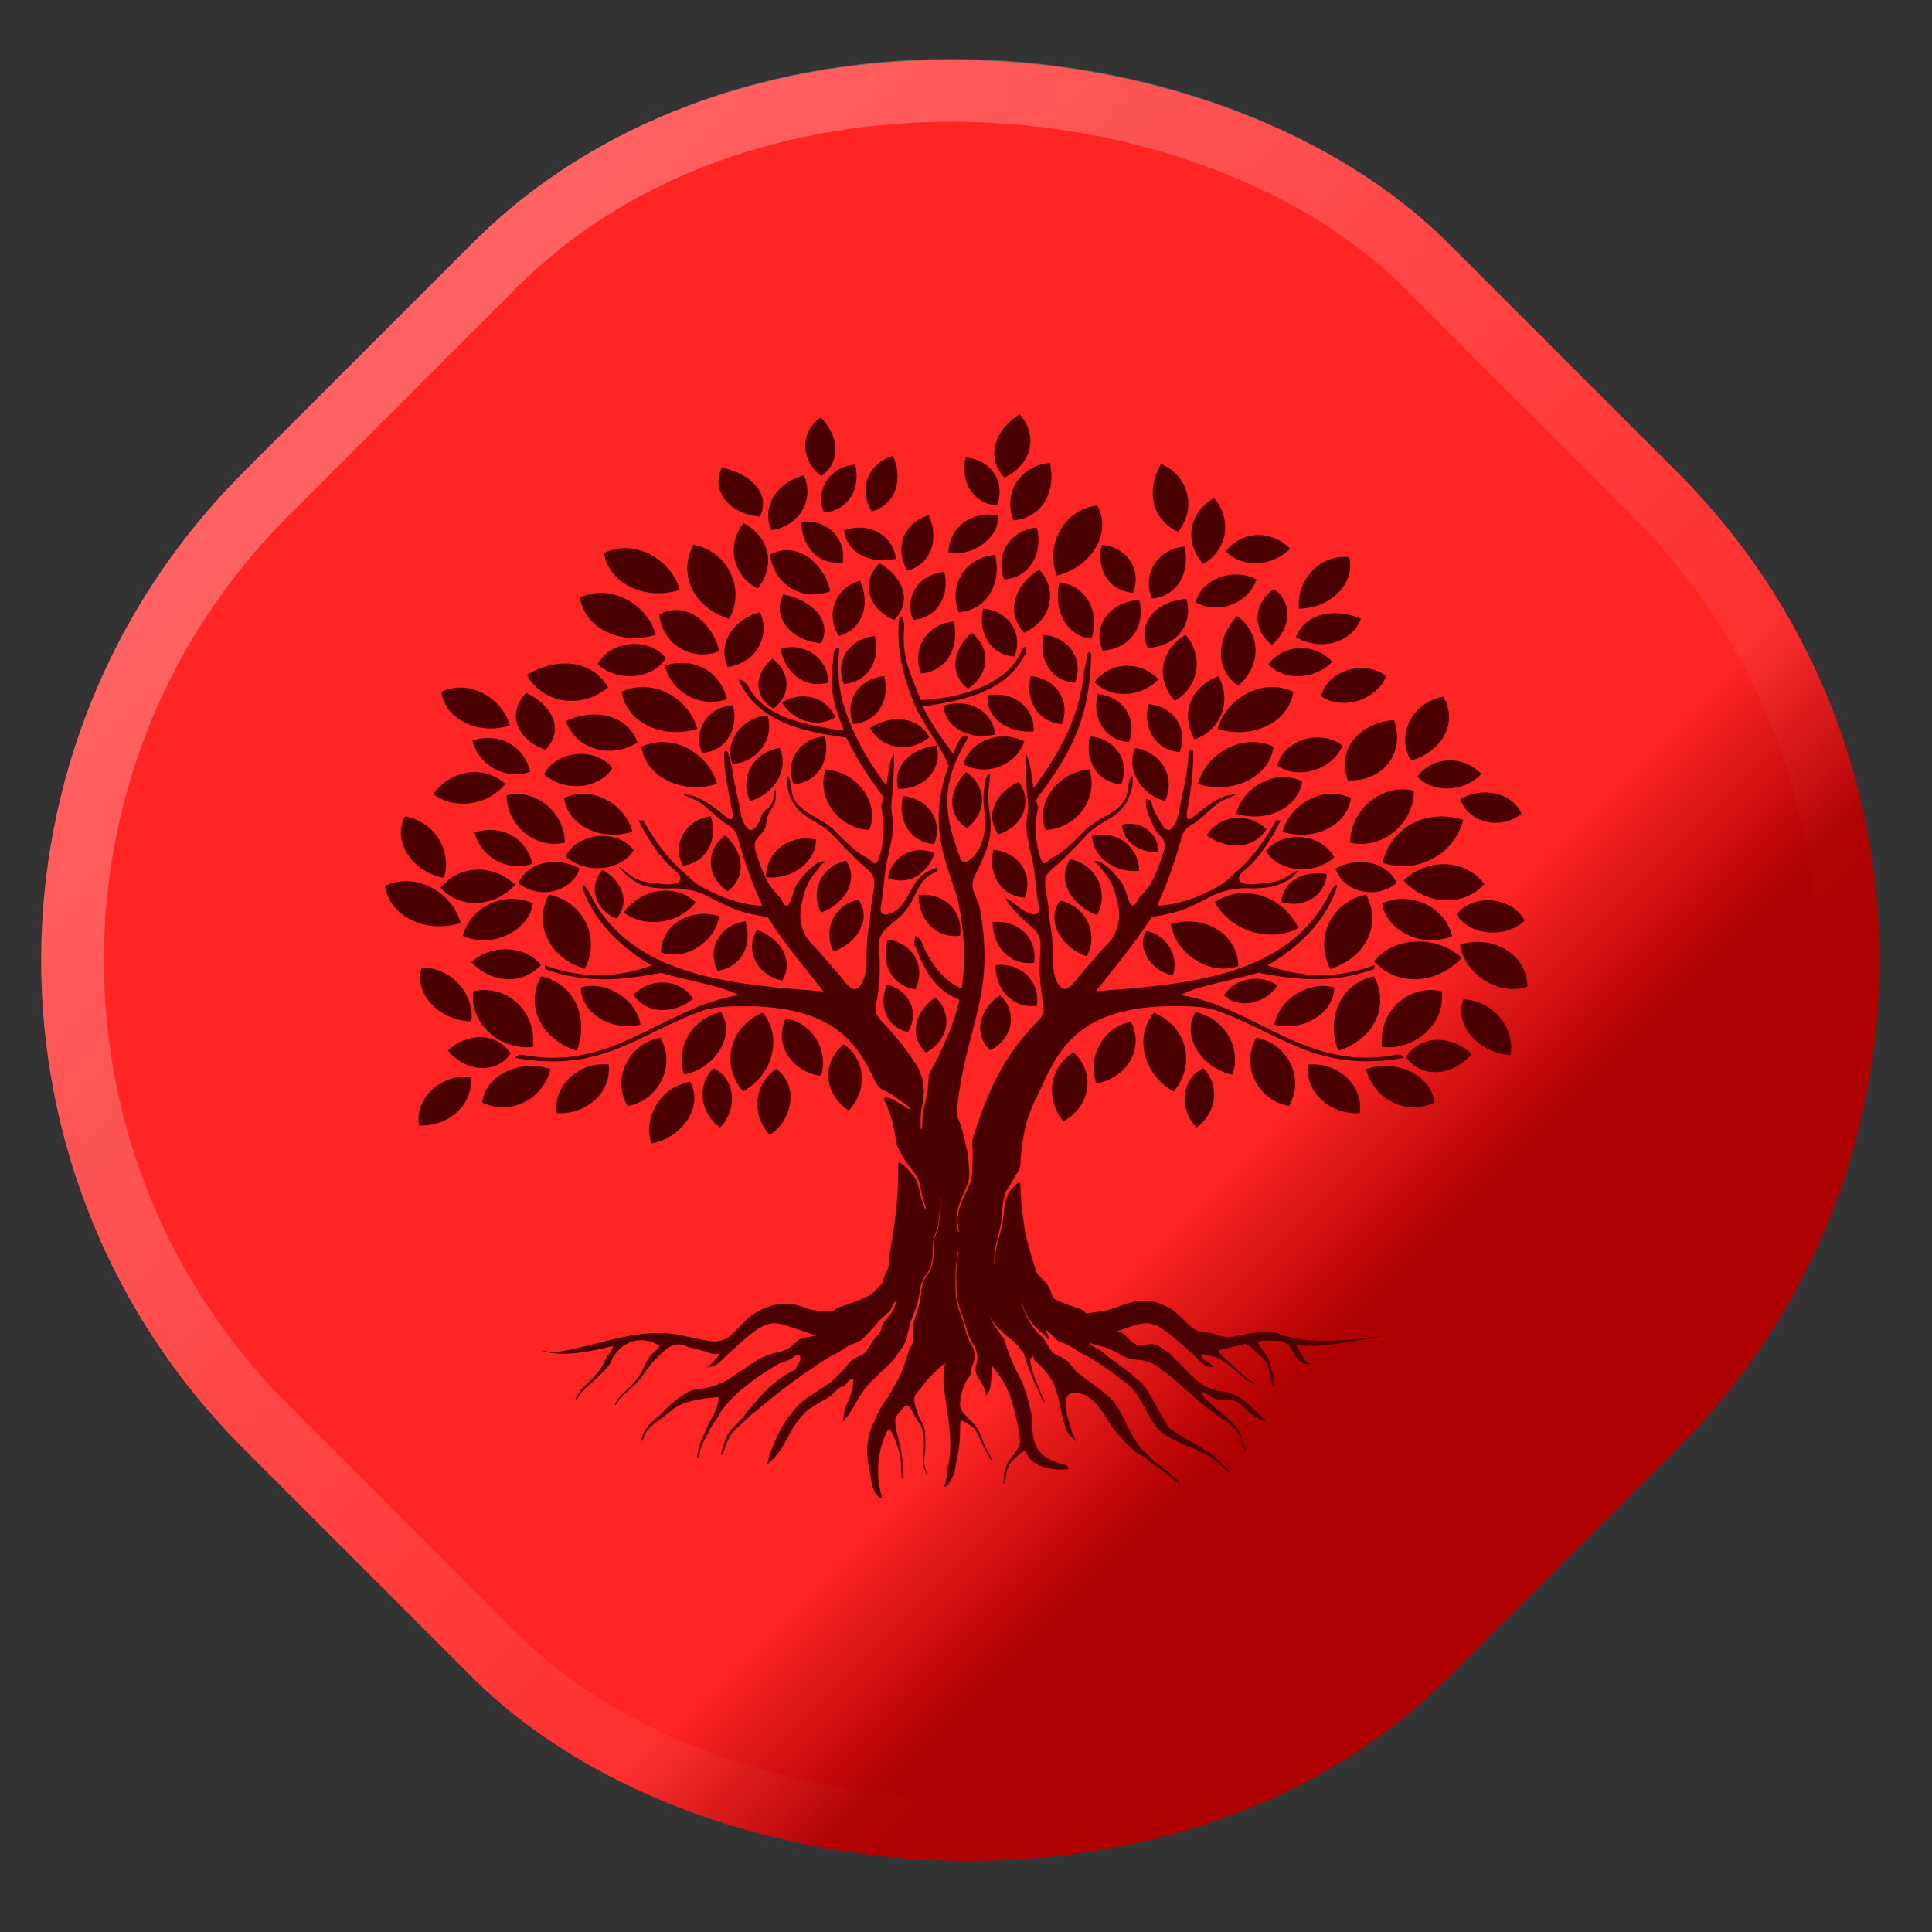 <svg width="101" height="101" viewBox="0 0 101 101" fill="none" xmlns="http://www.w3.org/2000/svg">
<rect x="0" y="0" width="101" height="101" fill="#333333" stroke="none"/>
<g clip-path="url(#clip0_366_5542)">
<rect x="-12.795" y="50.205" width="89.095" height="89.095" rx="36.088" transform="rotate(-45 -12.795 50.205)" fill="url(#paint0_linear_366_5542)"/>
<rect x="-10.476" y="50.205" width="85.814" height="85.814" rx="34.447" transform="rotate(-45 -10.476 50.205)" stroke="url(#paint1_linear_366_5542)" stroke-opacity="0.28" stroke-width="3.281"/>
<path fill-rule="evenodd" clip-rule="evenodd" d="M54.254 57.259C53.631 58.355 53.413 59.591 53.348 60.817C53.331 61.139 53.184 61.296 53.029 61.565C52.962 61.681 52.895 61.802 52.828 61.918C52.725 62.094 52.618 62.176 52.559 62.39C52.517 62.541 52.475 62.65 52.452 62.807C52.438 62.908 52.416 62.999 52.406 63.104C52.393 63.241 52.395 63.373 52.377 63.51C52.366 63.612 52.362 63.705 52.354 63.806C52.347 63.892 52.322 63.99 52.307 64.077C52.282 64.227 52.236 64.387 52.202 64.537C52.181 64.626 52.154 64.704 52.135 64.797C52.108 64.916 52.087 65.021 52.053 65.14C51.982 65.381 51.986 65.73 51.978 65.985C51.978 66.013 51.972 66.04 51.986 66.065C52.022 66.061 52.018 66.003 52.02 65.978C52.047 65.659 52.018 65.424 52.119 65.103C52.165 64.955 52.186 64.798 52.234 64.649C52.263 64.558 52.286 64.456 52.312 64.362C52.354 64.209 52.385 64.054 52.419 63.901C52.44 63.804 52.444 63.669 52.458 63.567C52.469 63.478 52.479 63.412 52.486 63.323C52.5 63.156 52.515 63.049 52.555 62.885C52.578 62.789 52.589 62.718 52.626 62.62C52.731 62.345 52.725 62.328 52.933 62.105C53.002 62.032 53.178 61.825 53.275 61.811C53.354 61.798 53.34 61.923 53.342 61.973C53.371 62.814 53.466 63.655 53.604 64.487C53.908 65.718 54.106 66.202 54.179 66.519L54.639 67.027C55.163 67.613 54.767 67.802 55.448 68.066C55.679 68.155 55.912 68.237 56.143 68.32C56.493 68.445 56.623 68.443 56.776 68.664C57.291 68.609 58.01 68.502 58.461 68.311C59.231 67.987 60.083 67.822 61.011 68.308C61.942 68.794 62.169 69.66 63.073 69.66C63.493 69.656 63.95 69.981 64.372 69.891C64.934 69.776 65.499 69.662 66.065 69.632C66.252 69.623 66.441 69.624 66.63 69.639C68.493 70.397 70.478 70.041 72.387 69.827C70.937 70.041 69.181 70.52 67.731 70.308C67.96 70.593 68.113 71.11 68.495 71.322C67.809 71.393 67.656 70.683 67.351 70.326C67.198 70.184 67.045 70.112 66.909 70.109C66.709 70.088 66.487 70.098 66.311 70.084C66.101 70.084 65.893 70.096 65.82 70.143C65.748 70.189 65.838 70.351 65.966 70.529C66.094 70.709 66.256 70.905 66.325 71.023C66.357 71.324 66.552 71.743 66.606 72.052C66.642 72.416 66.539 72.59 66.523 72.491C66.51 72.389 66.453 72.122 66.392 71.864C66.331 71.607 66.264 71.361 66.231 71.306C66.164 71.196 66.073 71.033 65.933 70.921C65.794 70.809 65.469 70.487 65.388 70.426C65.308 70.365 65.096 70.264 65.096 70.264C64.947 70.298 63.814 70.552 63.749 70.59C63.665 70.636 63.778 70.743 63.818 70.788C63.912 70.889 64.034 71 64.137 71.096C64.225 71.18 64.32 71.258 64.41 71.343C64.55 71.474 64.693 71.596 64.831 71.73C64.939 71.839 65.067 71.954 65.188 72.052C65.314 72.157 65.446 72.202 65.574 72.291C65.66 72.35 65.648 72.402 65.557 72.355C65.457 72.305 65.337 72.245 65.241 72.19C65.129 72.124 64.959 71.972 64.854 71.883C64.708 71.76 64.575 71.646 64.424 71.529C64.311 71.441 64.219 71.365 64.101 71.283C63.849 71.108 63.747 71.001 63.428 70.918C63.296 70.884 63.203 70.859 63.067 70.834C63.01 70.823 62.949 70.811 62.893 70.791C62.855 70.779 62.84 70.784 62.834 70.829C62.823 70.923 62.88 71.021 62.951 71.083C63.111 71.224 63.346 71.27 63.457 71.465C62.846 71.536 62.616 70.966 62.228 70.69C62.116 70.588 61.873 70.369 61.623 70.152C61.374 69.934 61.118 69.717 60.979 69.615C60.7 69.412 60.314 69.17 59.917 69.17C59.517 69.17 58.761 69.473 58.761 69.473L58.419 69.589C58.751 69.669 58.805 69.783 59.106 70.088C59.571 70.558 59.907 70.152 60.442 70.301C60.604 70.351 60.857 70.585 61.015 70.658C61.174 70.731 61.435 71.096 61.588 71.192C62.423 72.02 62.771 72.606 63.992 72.749C64.221 72.785 64.431 72.859 64.628 72.963C65.219 73.273 65.69 73.834 66.206 74.315C65.805 74.244 65.7 74.106 65.329 73.87C65.144 73.752 64.796 73.312 64.597 73.251C64.307 73.141 64.106 73.143 63.805 73.173C63.646 73.189 63.467 73.111 63.329 73.043C63.199 72.979 63.138 72.918 63.025 72.842C62.983 72.815 62.874 72.747 62.838 72.815C62.8 72.884 62.968 73.05 63.016 73.103C63.094 73.193 63.207 73.289 63.294 73.374C63.396 73.474 63.465 73.54 63.581 73.627C63.663 73.688 63.743 73.768 63.826 73.836C63.942 73.932 64.053 74.021 64.162 74.124C64.234 74.192 64.292 74.242 64.361 74.317C64.582 74.555 64.747 74.673 64.863 74.99C64.903 75.099 64.915 75.215 64.953 75.327C64.997 75.46 65.045 75.594 65.119 75.717C65.184 75.824 65.079 75.508 65.138 75.662C65.15 75.694 65.184 75.797 65.121 75.801C65.064 75.804 64.987 75.628 64.966 75.587C64.909 75.468 64.854 75.304 64.821 75.175C64.739 74.855 64.573 74.71 64.322 74.498C64.236 74.425 64.17 74.367 64.076 74.299C63.854 74.14 63.621 74.001 63.4 73.839C62.601 73.257 61.923 72.557 61.162 71.938C61.019 71.821 60.872 71.707 60.717 71.602C60.513 71.461 60.702 71.511 60.465 71.415C60.23 71.226 59.773 71.101 59.548 71.094C59.324 71.087 58.923 71.021 58.717 70.894C58.556 70.795 58.059 70.549 57.945 70.49C57.855 70.444 57.186 70.312 56.947 70.2C56.911 70.296 57.572 70.611 57.628 70.666C57.752 70.789 57.907 70.903 58.04 71.007C58.245 71.162 58.449 71.313 58.657 71.465C58.835 71.596 59.011 71.728 59.187 71.867C59.336 72.038 59.565 72.181 59.718 72.323C60.278 73.036 60.599 73.873 61.092 74.605C61.187 74.739 61.946 75.174 62.16 75.302C62.274 75.37 62.387 75.416 62.502 75.492C62.601 75.558 62.695 75.61 62.792 75.679C62.901 75.758 63.016 75.815 63.132 75.879C63.228 75.932 63.323 76.009 63.407 76.077C63.549 76.185 63.669 76.292 63.789 76.421C63.892 76.529 64.003 76.632 64.112 76.738C64.148 76.773 64.303 76.946 64.298 76.985C64.292 77.044 64.21 76.978 64.191 76.962C64.133 76.909 64.089 76.85 64.028 76.796C63.9 76.682 63.78 76.57 63.654 76.453C63.529 76.335 63.216 76.105 63.061 76.036C62.924 75.975 62.8 75.927 62.668 75.854C62.582 75.806 62.475 75.76 62.383 75.719C62.28 75.672 62.121 75.633 62.007 75.596C61.55 75.311 60.939 75.168 60.557 74.742C60.442 74.611 60.343 74.475 60.253 74.336C59.8 73.636 59.575 72.852 58.864 72.302C58.698 72.17 58.528 72.043 58.359 71.917C58.021 71.666 57.677 71.425 57.33 71.197C57.15 71.082 56.968 70.968 56.781 70.864C56.672 70.811 56.558 70.766 56.453 70.702C56.09 70.481 55.931 70.314 55.518 70.191L55.488 70.182C55.108 70.063 55.008 69.722 54.708 69.542C54.68 69.525 54.687 69.549 54.695 69.571C54.716 69.635 54.746 69.687 54.767 69.758C54.779 69.797 54.853 70.029 54.836 70.052C54.796 70.045 54.647 69.836 54.597 69.788C54.523 69.715 54.42 69.647 54.338 69.576C54.192 69.451 54.049 69.298 53.934 69.147C53.837 69.017 53.724 68.846 53.644 68.705C53.556 68.554 53.474 68.299 53.451 68.128C53.438 68.021 53.415 67.919 53.401 67.811C53.392 67.725 53.358 67.617 53.335 67.533C53.358 67.64 53.388 67.718 53.398 67.832C53.407 67.932 53.428 68.025 53.438 68.123C53.461 68.351 53.55 68.62 53.667 68.821C53.751 68.965 53.822 69.104 53.915 69.245C54.047 69.444 54.173 69.639 54.37 69.792C54.527 69.915 54.622 70.072 54.722 70.237C54.758 70.294 54.79 70.351 54.827 70.408C54.962 70.624 55.111 70.818 55.356 70.893C55.673 71.001 55.83 71.163 55.971 71.343C56.113 71.522 56.241 71.714 56.498 71.885C56.968 72.252 57.504 72.608 57.956 72.998C58.136 73.169 58.285 73.358 58.415 73.552C58.524 73.716 58.617 73.885 58.705 74.058C58.793 74.231 58.873 74.406 58.956 74.58C59.16 74.974 59.416 75.437 59.703 75.781C59.752 75.84 59.874 75.925 59.94 75.984C60.018 76.054 60.09 76.132 60.167 76.205C60.249 76.283 60.31 76.356 60.404 76.426C60.536 76.522 60.664 76.627 60.795 76.727C60.88 76.793 60.954 76.861 61.036 76.928C61.143 77.017 61.244 77.092 61.344 77.19C61.38 77.226 61.435 77.279 61.472 77.308C61.453 77.283 61.367 77.206 61.338 77.176C61.338 77.176 61.17 77.012 61.216 77.053C61.33 77.154 61.435 77.265 61.55 77.37C61.573 77.391 61.722 77.52 61.648 77.543C61.592 77.561 61.405 77.395 61.359 77.356C61.273 77.283 61.2 77.217 61.107 77.147C61.076 77.124 60.839 76.959 60.841 76.946C60.843 76.932 60.48 76.684 60.442 76.661C60.375 76.618 60.293 76.567 60.23 76.522C60.146 76.463 60.048 76.371 59.964 76.301C59.823 76.184 59.785 76.135 59.609 76.052C59.483 75.993 59.443 75.963 59.336 75.875C58.877 75.505 58.503 75.047 58.132 74.602C58.025 74.434 57.922 74.261 57.817 74.094C57.391 73.422 56.917 72.822 56.204 72.822C55.543 72.776 55.662 73.551 55.881 74.326C55.937 74.52 55.998 74.712 56.059 74.894C56.122 75.074 56.197 75.238 56.264 75.373C56.069 75.168 55.822 74.958 55.744 74.746C55.681 74.58 55.629 74.411 55.585 74.244C55.365 73.399 55.324 72.539 54.756 71.823C54.586 71.588 54.387 71.37 54.147 71.18C54.062 71.11 54.038 71.078 54.024 70.975C54.011 70.855 53.934 70.894 53.91 71C53.9 71.042 53.894 71.099 53.894 71.144C53.894 71.144 53.879 70.859 53.862 70.96C53.843 71.066 53.868 71.256 53.894 71.361C53.931 71.498 53.975 71.641 54.015 71.778C54.053 71.915 54.106 72.074 54.164 72.204C54.202 72.293 54.234 72.382 54.271 72.469C54.297 72.532 54.328 72.592 54.353 72.658C54.382 72.728 54.403 72.778 54.427 72.85C54.466 72.975 54.5 73.034 54.555 73.15C54.563 73.168 54.639 73.312 54.578 73.303C54.548 73.299 54.475 73.148 54.458 73.118C54.406 73.023 54.378 72.956 54.343 72.852C54.297 72.717 54.215 72.569 54.156 72.435C54.097 72.302 54.032 72.184 53.98 72.049C53.94 71.944 53.898 71.848 53.86 71.739C53.801 71.57 53.717 71.415 53.667 71.238C53.633 71.123 53.602 71.003 53.568 70.886C53.516 70.711 53.457 70.668 53.335 70.54C53.275 70.478 53.335 70.515 53.302 70.467C53.147 70.25 52.874 70.022 52.653 69.859C52.544 69.779 52.484 69.726 52.391 69.635C52.244 69.493 52.1 69.35 51.98 69.186C51.888 69.061 51.821 68.946 51.745 68.814C51.684 68.71 51.827 69.001 51.827 69.001C51.932 69.204 52.033 69.371 52.169 69.558C52.253 69.672 52.331 69.786 52.417 69.9C52.459 69.957 52.519 70.034 52.536 70.102C52.66 70.59 52.859 71.087 53.078 71.545C53.155 71.703 53.233 71.858 53.316 72.013C53.487 72.346 53.612 72.699 53.711 73.059C53.763 73.241 53.806 73.422 53.85 73.606C54.141 74.605 53.529 76.027 55.515 76.526C55.786 76.593 55.897 76.686 55.82 76.811C55.629 76.829 55.425 76.832 55.217 76.818C55.01 76.802 54.802 76.766 54.605 76.706C54.41 76.652 54.219 76.57 54.057 76.46C53.894 76.347 53.759 76.207 53.684 76.029C53.631 75.911 53.621 75.813 53.459 75.897C53.335 75.961 52.937 76.328 52.853 76.445C52.74 76.606 52.626 76.875 52.593 77.062C52.572 77.197 52.568 77.333 52.545 77.465C52.542 77.491 52.525 77.591 52.479 77.577C52.446 77.566 52.465 77.445 52.467 77.415C52.486 77.151 52.479 76.999 52.57 76.741C52.653 76.513 52.702 76.39 52.861 76.198C52.977 76.057 53.059 75.956 53.153 75.799C53.258 75.619 53.344 75.473 53.319 75.261C53.277 74.903 53.222 74.554 53.14 74.201C52.949 73.378 52.75 72.585 52.223 71.883C52.106 71.709 51.984 71.546 51.85 71.404C51.85 71.653 51.85 71.921 51.814 72.188C51.774 72.471 51.774 72.756 51.544 72.97C51.541 72.653 51.363 72.393 51.206 72.122C51.136 71.999 51.076 71.972 51.032 71.816C50.983 71.641 50.994 71.516 51.038 71.343C51.13 70.996 51.107 70.74 50.95 70.412C50.906 70.319 50.839 70.223 50.788 70.129C50.732 70.027 50.702 69.966 50.656 69.858C50.562 69.63 50.518 69.394 50.438 69.163C50.402 69.058 50.377 68.962 50.335 68.855C50.293 68.75 50.258 68.637 50.217 68.529C50.163 68.392 50.136 68.231 50.092 68.089C50.146 68.251 50.171 68.4 50.236 68.564C50.279 68.677 50.318 68.791 50.362 68.903C50.4 69.001 50.428 69.108 50.465 69.207C50.52 69.361 50.557 69.525 50.612 69.681C50.644 69.77 50.677 69.863 50.721 69.948C50.748 70.002 50.687 69.874 50.687 69.872C50.604 69.678 50.557 69.503 50.499 69.304C50.471 69.204 50.432 69.106 50.4 69.006C50.369 68.91 50.327 68.808 50.293 68.712C50.251 68.596 50.209 68.495 50.176 68.377C50.146 68.265 50.117 68.16 50.085 68.048C50.012 67.811 50.006 67.454 50.001 67.203C49.995 66.981 49.989 66.756 49.989 66.534C49.989 66.354 50.031 66.159 50.043 65.978C50.054 65.812 50.085 65.648 50.089 65.483C50.089 65.459 50.09 65.449 50.085 65.427C50.056 65.433 50.064 65.443 50.06 65.475C50.044 65.598 50.039 65.716 50.02 65.839C50.004 65.955 50.002 66.067 49.983 66.186C49.96 66.336 49.947 66.469 49.949 66.621C49.949 66.991 49.943 67.396 49.974 67.763C49.987 67.909 50.008 67.996 50.048 68.137C50.094 68.294 50.117 68.433 50.176 68.589C50.218 68.701 50.257 68.817 50.297 68.931C50.329 69.026 50.354 69.124 50.386 69.22C50.44 69.375 50.471 69.546 50.522 69.706C50.587 69.909 50.641 70.038 50.744 70.228C50.815 70.356 50.86 70.426 50.902 70.569C50.99 70.862 50.965 71.057 50.855 71.338C50.792 71.493 50.782 71.589 50.755 71.75C50.723 71.958 50.667 71.969 50.56 72.141C50.423 72.364 50.333 72.594 50.272 72.843C50.236 72.993 50.209 73.146 50.192 73.303C50.188 73.558 50.176 73.586 50.327 73.804C50.486 74.033 50.728 74.238 50.925 74.443C51.034 74.559 51.168 74.78 51.225 74.924C51.258 75.008 51.292 75.086 51.323 75.172C51.384 75.339 51.466 75.505 51.533 75.672C51.562 75.745 51.615 75.843 51.655 75.913C51.697 75.989 51.733 76.041 51.772 76.125C51.787 76.159 51.852 76.29 51.846 76.315C51.835 76.367 51.783 76.298 51.772 76.28C51.714 76.184 51.676 76.089 51.613 75.991C51.571 75.929 51.525 75.845 51.487 75.779C51.451 75.717 51.42 75.637 51.388 75.571C51.317 75.428 51.254 75.287 51.191 75.141C51.059 74.84 50.92 74.63 50.625 74.445C50.566 74.407 50.232 74.181 50.201 74.331C50.192 74.377 50.197 74.594 50.196 74.659C50.19 75.177 50.161 75.704 50.035 76.21C49.989 76.392 49.926 76.907 49.863 77.081C49.67 77.45 49.557 77.705 49.328 77.741C49.557 77.313 49.481 76.816 49.618 76.378C49.649 76.16 49.666 75.943 49.672 75.726C49.691 75.068 49.617 74.466 49.529 73.818C49.515 73.718 49.523 73.652 49.498 73.547C49.479 73.463 49.466 73.404 49.454 73.319C49.412 73.038 49.368 72.756 49.33 72.475C49.32 72.273 49.319 72.072 49.33 71.869C49.341 71.668 49.364 71.466 49.403 71.265C49.221 71.407 49.051 71.557 48.889 71.714C48.726 71.871 48.573 72.033 48.424 72.202C48.279 72.396 48.126 72.587 47.971 72.774C47.836 72.938 47.792 72.963 47.798 73.18C47.801 73.344 47.855 73.506 47.897 73.665C47.968 73.927 48.052 74.128 48.195 74.365C48.262 74.477 48.31 74.603 48.333 74.728C48.379 74.985 48.379 75.334 48.38 75.599C48.38 75.683 48.367 75.797 48.359 75.884C48.348 75.995 48.331 76.096 48.323 76.21C48.312 76.388 48.31 76.524 48.354 76.7C48.388 76.841 48.468 76.964 48.486 77.112C48.491 77.16 48.461 77.171 48.441 77.114C48.411 77.016 48.394 76.96 48.352 76.862C48.277 76.695 48.251 76.51 48.252 76.33C48.256 76.107 48.291 75.897 48.3 75.678C48.306 75.556 48.292 75.377 48.285 75.252C48.272 75.04 48.254 74.753 48.155 74.564C48.115 74.488 48.094 74.456 48.042 74.384C47.897 74.18 47.798 73.992 47.681 73.775C47.643 73.706 47.465 73.408 47.356 73.472C47.291 73.511 46.991 73.868 46.928 73.948C46.804 74.106 46.802 74.128 46.8 74.32C46.798 74.436 46.844 74.728 46.871 74.844C46.9 74.967 46.938 75.077 46.961 75.2C46.978 75.289 47.001 75.378 47.018 75.469C47.039 75.567 47.077 75.646 47.095 75.752C47.114 75.874 47.137 75.981 47.146 76.103C47.156 76.203 47.175 76.296 47.182 76.397C47.202 76.652 47.202 76.939 47.198 77.195C47.198 77.215 47.203 77.313 47.161 77.293C47.121 77.274 47.123 77.04 47.123 76.991C47.116 76.723 47.11 76.465 47.056 76.201C47.035 76.102 47.028 76.011 47.003 75.909C46.972 75.79 46.961 75.713 46.909 75.599C46.875 75.521 46.852 75.441 46.823 75.361C46.785 75.255 46.762 75.181 46.711 75.077C46.678 75.011 46.552 74.719 46.468 74.721C46.407 74.723 46.328 74.922 46.306 74.974C45.828 76.045 45.788 77.201 46.118 78.314C45.774 78.279 45.713 77.947 45.621 77.726C45.532 77.505 45.526 77.133 45.469 76.909C45.249 76.025 45.278 75.111 45.713 74.293C45.793 74.076 45.891 73.864 46.007 73.657C46.122 73.451 46.256 73.248 46.407 73.054C46.527 72.849 46.648 72.646 46.762 72.441C46.877 72.236 46.989 72.031 47.091 71.826C47.165 71.657 47.234 71.486 47.295 71.313C47.373 71.058 47.435 70.795 47.547 70.535C47.649 70.328 47.714 70.303 47.719 70.05C47.723 69.902 47.706 69.765 47.717 69.614C47.735 69.38 47.746 69.19 47.819 68.963C47.884 68.758 47.926 68.566 48.008 68.365C48.09 68.165 48.073 68.025 48.12 67.827C48.157 67.683 48.159 67.59 48.17 67.447C48.182 67.303 48.249 67.04 48.312 66.906C48.379 66.772 48.424 66.71 48.516 66.591C48.608 66.471 48.694 66.29 48.724 66.145C48.738 66.079 48.751 66.006 48.763 65.94C48.822 65.63 48.803 65.311 48.814 64.998C48.822 64.761 48.934 64.496 49.022 64.273C49.093 64.091 49.085 63.913 49.114 63.726C49.168 63.363 49.152 62.96 49.158 62.591C49.158 62.529 49.139 62.539 49.135 62.589C49.124 62.769 49.127 62.971 49.124 63.152C49.12 63.366 49.11 63.542 49.078 63.755C49.049 63.956 49.062 64.095 48.977 64.294C48.902 64.469 48.803 64.734 48.782 64.918C48.766 65.046 48.77 65.21 48.766 65.345C48.759 65.575 48.749 65.775 48.7 66.003C48.661 66.177 48.667 66.215 48.579 66.382C48.528 66.48 48.507 66.517 48.436 66.603C48.31 66.754 48.216 66.933 48.164 67.12C48.124 67.269 48.101 67.341 48.088 67.499C48.075 67.647 48.056 67.724 48.019 67.864C47.981 68.01 47.987 68.132 47.926 68.281C47.899 68.347 47.868 68.409 47.842 68.475C47.777 68.637 47.725 68.796 47.66 68.958C47.587 69.14 47.561 69.273 47.517 69.459C47.498 69.548 47.471 69.63 47.452 69.719C47.414 69.9 47.395 70.091 47.282 70.251C47.24 70.312 47.223 70.346 47.19 70.41C47.152 70.483 47.106 70.549 47.058 70.615C46.881 70.862 46.714 71.083 46.537 71.288C46.403 71.404 46.271 71.52 46.143 71.641C46.015 71.76 45.893 71.885 45.772 72.011C45.589 72.163 45.434 72.329 45.293 72.505C45.151 72.681 45.025 72.867 44.903 73.055C44.658 73.469 44.429 73.968 44.049 74.324C44.126 73.968 44.127 73.631 44.297 73.344C44.433 73.08 44.641 72.418 44.603 72.099C44.395 72.026 44.25 72.451 44.057 72.475C43.799 72.537 43.531 72.929 43.325 73.043C43.117 73.157 42.31 73.636 42.14 73.789C41.099 74.824 41.225 75.605 40.079 76.6C40.385 75.391 41.072 73.896 42.171 73.087C42.381 72.948 42.593 72.813 42.798 72.681C43.002 72.549 43.201 72.418 43.384 72.289C43.568 72.147 43.728 71.999 43.858 71.84C44.028 71.682 44.173 71.52 44.29 71.352C44.431 71.174 44.588 71.012 44.903 70.903C45.348 70.761 45.49 70.232 45.774 69.909C45.826 69.851 45.868 69.817 45.923 69.763C46.076 69.614 46.055 69.423 46.139 69.234C46.2 69.097 46.38 68.913 46.483 68.785C46.611 68.627 46.672 68.595 46.739 68.395C46.768 68.31 46.806 68.224 46.835 68.139C46.873 68.023 46.798 68.016 46.739 68.11C46.653 68.244 46.624 68.411 46.516 68.527C46.456 68.589 46.388 68.652 46.327 68.716C46.178 68.871 46 68.99 45.864 69.154C45.757 69.282 45.694 69.398 45.564 69.516C45.423 69.642 45.323 69.751 45.199 69.89C45.075 70.027 44.964 70.132 44.775 70.191L44.745 70.2C44.332 70.323 44.171 70.49 43.81 70.711C43.705 70.775 43.59 70.82 43.478 70.877C43.292 70.978 43.111 71.091 42.933 71.206C42.767 71.32 42.603 71.434 42.44 71.548C42.238 71.678 42.039 71.812 41.844 71.951C40.927 72.605 40.062 73.316 39.196 74.028C39.08 74.124 38.965 74.247 38.852 74.352C38.718 74.479 38.583 74.603 38.447 74.728C38.375 74.794 38.229 74.962 38.178 75.043C38.115 75.143 38.082 75.232 38.035 75.337C37.952 75.517 37.895 75.687 37.838 75.874C37.83 75.9 37.771 76.109 37.71 76.045C37.681 76.014 37.752 75.784 37.763 75.742C37.809 75.573 37.862 75.418 37.929 75.254C37.985 75.118 38.004 75.043 38.092 74.913C38.143 74.839 38.22 74.751 38.279 74.68C38.352 74.594 38.461 74.498 38.543 74.415C38.692 74.263 38.812 74.14 38.938 73.971C39.353 73.424 39.857 72.831 40.385 72.378C40.574 72.216 40.77 72.069 40.981 71.931C41.156 71.816 41.338 71.71 41.529 71.616C41.682 71.474 41.758 71.26 41.825 71.137C41.854 71.051 41.858 70.951 41.798 70.882C41.676 70.734 41.498 70.953 41.386 71.021C41.17 71.155 40.95 71.215 40.728 71.286C39.63 71.93 38.535 72.688 37.769 73.679C37.706 73.761 37.643 73.873 37.587 73.96C37.549 74.019 37.519 74.078 37.48 74.138C37.385 74.285 37.285 74.422 37.202 74.573C37.144 74.671 37.098 74.751 37.047 74.855C36.995 74.96 36.93 75.068 36.875 75.175C36.833 75.254 36.793 75.314 36.758 75.4C36.688 75.569 36.607 75.772 36.575 75.948C36.561 76.018 36.548 76.084 36.535 76.151C36.525 76.194 36.554 76.096 36.554 76.096C36.571 76.027 36.582 75.954 36.602 75.884C36.586 75.948 36.552 76.198 36.491 76.225C36.414 76.258 36.456 76.061 36.46 76.032C36.479 75.888 36.493 75.808 36.538 75.665C36.596 75.484 36.64 75.33 36.726 75.157C36.768 75.074 36.804 74.974 36.846 74.887C36.901 74.769 36.94 74.655 36.999 74.537C37.041 74.452 37.07 74.381 37.121 74.293C37.2 74.16 37.264 74.051 37.326 73.909C37.373 73.796 37.414 73.709 37.454 73.595C37.519 73.406 37.561 73.235 37.561 73.036C36.949 73.084 36.221 73.173 35.658 73.401C35.394 73.508 35.167 73.684 34.949 73.859C34.84 73.946 34.746 74.026 34.632 74.11C34.544 74.172 34.462 74.231 34.376 74.297C34.118 74.498 33.927 74.643 33.753 74.921C33.676 75.043 33.659 75.204 33.596 75.296C33.558 75.352 33.497 75.357 33.524 75.266C33.552 75.175 33.575 75.074 33.606 74.987C33.659 74.828 33.82 74.611 33.94 74.486C34.059 74.363 34.2 74.231 34.328 74.117C34.387 74.064 34.448 74.016 34.508 73.962C34.632 73.85 34.752 73.718 34.873 73.599C35.046 73.431 35.207 73.283 35.402 73.137C35.696 72.916 36.028 72.692 36.407 72.621C36.435 72.615 36.462 72.612 36.491 72.608C37.941 72.537 38.705 71.541 39.857 70.959C40.014 70.887 40.174 70.827 40.337 70.777C40.876 70.627 41.114 70.652 41.581 70.18C41.904 69.854 42.314 69.924 42.664 69.817L41.63 69.477C41.63 69.477 40.874 69.174 40.474 69.174C40.075 69.174 39.691 69.416 39.412 69.619C39.133 69.82 38.39 70.49 38.163 70.691C37.937 70.894 37.803 71.057 37.561 71.26C37.32 71.465 36.846 71.502 36.951 71.481C37.005 71.47 37.217 71.276 37.383 71.091C37.549 70.907 37.673 70.734 37.549 70.77C37.305 70.841 36.978 70.688 36.76 70.618C36.651 70.583 36.282 70.494 35.944 70.415C35.201 70.002 34.723 70.626 34.255 71.078C34.099 71.229 33.994 71.359 33.866 71.532C33.799 71.625 33.738 71.7 33.676 71.796C33.571 71.962 33.451 72.108 33.319 72.252C33.264 72.311 33.227 72.353 33.164 72.41C33.021 72.542 32.893 72.674 32.742 72.801C32.65 72.877 32.413 73.093 32.356 73.185C32.331 73.223 32.203 73.492 32.154 73.437C32.133 73.413 32.19 73.332 32.203 73.307C32.297 73.13 32.287 73.125 32.436 72.973C32.528 72.879 32.61 72.799 32.71 72.712C32.847 72.59 32.979 72.443 33.109 72.312C33.225 72.197 33.38 71.985 33.461 71.846C33.562 71.671 33.648 71.488 33.743 71.308C33.867 71.073 33.917 70.946 34.114 70.75C34.208 70.658 34.337 70.56 34.418 70.469C34.46 70.422 34.494 70.373 34.431 70.328C33.514 69.758 32.389 70.132 31.93 71.199C31.922 71.285 31.772 71.448 31.71 71.522C31.622 71.625 31.558 71.693 31.458 71.783C31.344 71.888 31.25 72.001 31.13 72.106C30.996 72.225 30.872 72.346 30.732 72.46C30.549 72.61 30.425 72.735 30.299 72.931C30.285 72.952 30.127 73.225 30.084 73.15C30.067 73.118 30.165 72.979 30.184 72.945C30.287 72.772 30.365 72.658 30.509 72.51C30.614 72.402 30.744 72.3 30.851 72.188C30.958 72.074 31.057 71.976 31.154 71.853C31.221 71.767 31.286 71.684 31.357 71.598C31.462 71.47 31.544 71.324 31.602 71.172C31.666 70.991 31.735 70.928 31.846 70.772C31.93 70.652 32.024 70.511 32.026 70.365C30.958 70.65 29.314 70.971 28.323 70.615C28.552 70.615 28.782 70.757 29.087 70.686C31.378 70.33 33.59 69.263 35.885 69.868C36.093 69.911 36.292 69.954 36.479 69.991C36.852 70.068 37.169 70.127 37.394 70.127C38.298 70.127 38.696 69.035 39.626 68.548C40.556 68.064 41.372 68.058 42.142 68.383C42.561 68.557 43.038 68.511 43.541 68.57C43.692 68.363 43.822 68.361 44.166 68.24C44.397 68.158 44.63 68.075 44.861 67.985C45.541 67.722 45.6 67.654 46.126 67.068C46.313 66.257 46.472 66.628 46.495 65.677L46.646 64.713C46.852 63.464 46.982 62.201 46.951 60.938C46.949 60.84 46.94 60.699 47.089 60.799C47.316 60.95 47.438 61.097 47.608 61.296C47.702 61.405 47.779 61.467 47.853 61.599C47.935 61.741 47.973 61.838 48.008 61.998C48.035 62.126 48.075 62.239 48.098 62.368C48.115 62.463 48.144 62.556 48.168 62.648C48.187 62.716 48.216 62.782 48.237 62.853C48.254 62.91 48.338 63.163 48.371 63.186C48.413 63.215 48.401 63.142 48.396 63.126C48.371 63.026 48.327 62.924 48.3 62.821C48.279 62.744 48.252 62.678 48.233 62.6C48.212 62.508 48.191 62.443 48.176 62.345C48.157 62.214 48.117 62.089 48.094 61.953C48.054 61.708 47.939 61.485 47.777 61.289C47.693 61.187 47.616 61.063 47.532 60.954C47.437 60.831 47.339 60.712 47.261 60.578C47.14 60.371 47.018 60.195 46.932 59.971C46.89 59.862 46.869 59.805 46.852 59.687C46.751 58.941 46.563 58.189 46.221 57.505C46.126 57.313 46.445 57.386 46.535 57.42C46.661 57.466 46.793 57.548 46.913 57.614C47.079 57.703 47.198 57.772 47.351 57.881C47.383 57.904 47.53 58.016 47.563 57.959C47.587 57.917 47.444 57.813 47.41 57.783C47.207 57.617 46.984 57.489 46.776 57.327C46.63 57.217 46.445 57.12 46.281 57.035C46.074 56.926 46.055 56.946 45.889 56.759C45.786 56.643 45.698 56.426 45.629 56.279C44.997 54.97 44.261 53.956 42.838 53.299C41.709 52.779 40.4 52.617 39.15 52.604C38.218 52.604 37.519 52.604 36.839 52.799C33.451 53.964 31.546 56.101 27.052 55.323C26.819 55.323 27.035 55.129 27.268 55.129C32.014 56.1 34.727 52.604 38.634 52.022C37.417 51.439 35.769 51.245 34.569 50.857C32.507 51.245 30.662 51.439 28.495 50.663C28.478 50.468 28.478 50.468 28.478 50.468C30.644 51.245 32.49 51.051 34.068 50.468C32.408 49.523 31.086 48.156 30.503 46.564C30.321 46.066 30.579 46.266 30.757 46.58C31.002 47.014 31.147 47.328 31.454 47.754C33.931 51.183 38.829 51.495 42.97 51.821L43.042 51.828C42.075 50.59 41.067 49.41 40.234 48.108C40.096 47.891 40.178 47.953 39.888 47.907C38.592 47.688 38.077 47.426 36.968 46.84C36.521 46.603 36.009 46.503 35.503 46.45C35.243 46.421 34.955 46.462 34.67 46.448C34.372 46.434 33.936 46.398 33.652 46.305C33.139 46.116 32.693 45.749 32.389 45.361C32.24 45.167 32.817 45.676 32.821 45.678C33.459 46.133 33.835 46.141 34.611 46.214C34.93 46.245 35.608 46.277 35.562 45.881C35.535 45.651 35.121 45.391 34.918 45.181C34.295 44.529 33.747 43.66 33.39 42.892C33.699 42.888 33.592 42.846 33.755 43.117C34.278 43.989 34.905 44.898 35.736 45.605C36.122 45.933 36.271 46.14 36.768 46.41C37.696 46.916 38.747 47.305 39.836 47.351C39.672 46.914 39.462 46.474 39.292 46.029C38.994 45.247 38.78 44.527 38.55 43.736C38.417 43.272 38.138 43.222 37.733 42.913C37.371 42.634 37.062 42.306 36.722 42.046C36.437 41.828 36.172 41.741 35.837 41.599C35.488 41.449 36.166 41.59 36.227 41.608C37.15 41.9 37.903 42.749 38.153 42.826C38.422 42.908 38.245 42.261 38.224 42.13C38.073 41.246 37.845 40.382 37.849 39.498C37.849 39.349 37.828 39.208 38.036 39.281C38.124 39.573 38.245 39.965 38.289 40.284C38.388 40.993 38.569 41.645 38.694 42.343C38.753 42.68 38.822 43.051 39.102 43.327C39.385 43.58 39.638 43.043 39.725 42.896C39.966 41.996 40.104 42.644 40.428 41.777C40.39 41.442 40.631 40.986 40.551 41.595C40.549 42.404 40.176 42.001 40.023 43.248C39.746 43.847 39.23 43.79 39.563 44.695C39.611 44.825 39.819 45.548 40.144 46.115C40.406 46.572 40.782 46.89 40.828 46.986C41.313 48.003 41.361 46.596 41.707 46.143C42.033 45.728 42.259 45.411 42.752 45.11C43.054 44.937 43.222 45.071 43.088 45.105C42.962 45.138 42.832 45.354 42.752 45.45C42.37 45.908 42.222 46.152 42.045 46.699C41.818 47.51 41.701 48.06 42.1 48.899C42.245 49.202 42.673 49.565 42.922 49.865C43.275 50.29 43.648 50.689 44.003 51.12C44.133 51.277 44.462 51.751 44.71 51.707C44.842 51.683 44.945 51.539 45.01 51.454C45.325 51.007 45.283 50.362 45.3 49.834C45.318 49.303 45.329 48.913 45.428 48.386C45.52 47.901 45.511 47.428 45.606 46.929C45.669 46.597 45.786 46.05 45.606 45.728C45.471 45.521 45.151 45.286 44.951 45.105C44.433 44.615 43.998 44.146 43.514 43.638C42.943 43.038 42.538 43.001 41.961 42.539C41.399 42.09 41.133 41.389 41.12 40.777C41.111 40.312 41.298 40.744 41.328 40.916C41.435 41.481 41.349 41.73 41.879 42.22C42.389 42.691 43.012 42.833 43.569 43.352C43.808 43.58 44.695 44.57 45.346 44.85C45.482 44.909 45.641 45.156 45.749 45.14C45.889 45.119 45.965 44.8 46.025 44.602C46.191 44.052 46.254 43.14 46.137 42.564C46.03 42.032 46.063 42.185 46.174 41.761C46.153 41.773 46.199 41.645 46.179 41.659C45.44 40.679 44.76 39.666 44.242 38.558C41.989 38.269 39.571 37.721 38.621 35.551C38.772 35.494 38.885 35.606 39.11 35.861C39.727 37.117 41.191 37.658 42.702 37.963C43.18 38.059 43.661 38.132 44.124 38.196C43.413 36.461 43.411 36.012 43.583 34.118C43.621 33.931 43.717 33.864 43.877 33.876C43.726 35.554 43.917 36.482 44.433 37.785C44.903 38.971 45.581 40.045 46.34 41.078C46.422 40.494 46.508 39.698 46.726 39.404C46.779 39.62 46.667 41.536 46.617 41.864C46.542 42.365 46.678 42.605 46.686 43.077C46.699 43.973 46.338 44.866 46.25 45.762C46.199 46.33 46.141 46.825 46.05 47.39C45.977 47.848 46.256 47.896 46.68 47.688C47.513 47.276 47.53 46.138 48.438 45.591C48.526 45.541 48.742 45.447 48.967 45.365L48.986 45.577C48.911 45.603 48.86 45.621 48.854 45.623C48.077 45.938 47.937 46.708 47.553 47.313C47.179 47.891 46.888 48.044 46.382 48.493C45.803 49.008 45.958 49.483 45.983 50.151C46.017 51.049 45.954 51.607 45.812 52.478C45.738 52.932 45.784 53.053 46.139 53.436C46.829 54.142 47.469 54.963 47.979 55.79C48.044 55.895 48.078 56.009 48.113 56.126C48.134 56.196 48.18 56.269 48.205 56.344C48.266 56.529 48.292 56.871 48.3 57.071C48.304 57.144 48.279 57.267 48.273 57.348C48.266 57.429 48.264 57.473 48.249 57.555C48.226 57.667 48.22 57.772 48.193 57.881C48.12 58.173 48.132 58.522 48.13 58.823C48.13 58.859 48.124 59.012 48.153 59.03C48.216 59.069 48.214 58.779 48.214 58.752C48.224 58.464 48.224 58.161 48.31 57.883C48.34 57.787 48.348 57.689 48.377 57.585C48.396 57.516 48.411 57.469 48.422 57.395C48.436 57.298 48.459 57.227 48.48 57.136C48.497 57.062 48.501 56.907 48.508 56.823C48.522 56.643 48.535 56.458 48.552 56.279C48.569 56.087 48.661 55.964 48.755 55.797C48.862 55.604 48.961 55.412 49.055 55.214C49.448 54.384 49.89 53.454 50.155 52.264C48.776 51.748 48.256 50.524 47.788 49.35C47.861 48.888 47.777 48.794 48.134 49.138C48.514 50.091 49.15 51.192 50.268 51.68C50.459 50.495 50.469 49.068 50.119 47.267C50.062 46.979 49.936 46.601 49.788 46.163C49.265 44.608 48.589 42.707 49.584 40.063C49.357 39.231 48.061 37.623 47.712 36.6C47.23 35.383 46.858 33.958 46.997 32.394C47.186 32.038 47.268 32.49 47.265 32.822C47.131 34.313 47.587 35.205 48.046 36.363C48.077 36.441 48.109 36.518 48.142 36.595C49.918 36.522 52.67 35.905 53.42 33.976C53.726 33.677 53.619 33.721 53.646 34.061C52.74 36.133 50.406 36.625 48.243 36.929C48.65 37.772 49.265 38.652 49.829 39.411C49.999 39.008 49.972 39.012 50.22 38.59C50.415 38.38 50.698 38.392 50.526 38.715C49.204 40.975 49.29 42.436 50.19 44.83C50.274 45.055 50.411 45.138 50.66 44.983C51.347 44.499 51.583 43.384 51.493 42.667C51.414 42.044 51.369 41.702 51.466 41.068C51.479 40.986 51.548 40.437 51.712 40.471C51.806 40.491 51.72 40.922 51.712 40.989C51.636 41.595 51.648 41.91 51.737 42.509C51.804 42.942 51.808 43.19 51.76 43.624C51.756 43.656 51.753 43.688 51.749 43.722C51.659 44.296 51.332 45.053 51.055 45.584C50.692 46.273 50.847 46.467 51.114 47.137C51.139 47.203 51.166 47.269 51.193 47.335C52.133 52.184 50.4 53.643 50.008 58.271C50.176 58.661 50.287 58.991 50.386 59.399C50.432 59.584 50.467 59.775 50.511 59.962C50.534 60.062 50.564 60.145 50.581 60.249C50.614 60.427 50.627 60.644 50.641 60.826C50.652 60.967 50.662 61.107 50.669 61.248C50.675 61.337 50.666 61.458 50.662 61.549C50.654 61.74 50.562 61.962 50.49 62.141C50.444 62.251 50.381 62.361 50.335 62.474C50.276 62.616 50.222 62.736 50.172 62.883C50.144 62.967 50.121 63.028 50.102 63.117C50.077 63.227 50.056 63.302 50.043 63.418C50.022 63.608 49.978 63.701 50.01 63.902C50.027 64.011 50.035 64.107 50.06 64.216C50.064 64.23 50.094 64.387 50.094 64.387C50.113 64.421 50.129 64.367 50.129 64.341C50.127 64.26 50.09 64.157 50.083 64.07C50.066 63.888 50.039 63.81 50.069 63.619C50.083 63.537 50.098 63.457 50.111 63.373C50.15 63.11 50.278 62.785 50.394 62.541C50.469 62.383 50.553 62.235 50.621 62.073C50.706 61.873 50.776 61.731 50.795 61.51C50.805 61.405 50.822 61.314 50.824 61.207C50.832 60.894 50.853 60.573 50.849 60.259C50.847 60.079 50.816 59.921 50.824 59.737C50.834 59.55 50.862 59.481 50.918 59.303C51.649 57.021 52.458 55.216 54.204 53.429C54.561 53.046 54.605 52.925 54.531 52.471C54.389 51.6 54.328 51.042 54.361 50.144C54.385 49.474 54.54 48.999 53.961 48.486C53.455 48.037 53.22 47.855 52.79 47.306C52.438 46.859 52.496 46.815 53.233 47.399C53.371 47.508 53.518 47.608 53.665 47.681C54.087 47.889 54.368 47.843 54.296 47.383C54.206 46.818 54.147 46.325 54.095 45.755C54.009 44.859 53.648 43.966 53.659 43.07C53.667 42.598 53.803 42.358 53.726 41.857C53.677 41.529 53.564 39.612 53.619 39.397C53.854 39.712 53.936 40.614 54.024 41.201C55.457 39.276 56.432 37.425 56.653 35.241C56.688 34.902 56.814 34.598 56.81 34.241C56.886 34.083 56.978 33.978 57.049 34.202C56.965 37.323 56.181 39.135 54.278 41.652C54.242 41.715 54.206 41.775 54.169 41.837C54.29 42.358 54.319 41.992 54.204 42.559C54.087 43.136 54.152 44.048 54.317 44.597C54.376 44.795 54.454 45.112 54.592 45.135C54.701 45.151 54.857 44.903 54.995 44.844C55.646 44.567 56.531 43.576 56.772 43.346C57.328 42.828 57.951 42.687 58.463 42.215C58.994 41.727 58.906 41.476 59.013 40.911C59.045 40.736 59.231 40.305 59.221 40.772C59.208 41.383 58.942 42.085 58.38 42.534C57.803 42.995 57.398 43.033 56.827 43.633C56.344 44.141 55.908 44.609 55.39 45.099C55.192 45.281 54.873 45.518 54.735 45.723C54.555 46.045 54.672 46.592 54.735 46.923C54.831 47.422 54.821 47.894 54.913 48.381C55.012 48.906 55.022 49.296 55.041 49.829C55.058 50.356 55.016 51.001 55.331 51.448C55.396 51.534 55.499 51.678 55.631 51.701C55.88 51.746 56.208 51.272 56.338 51.115C56.693 50.684 57.066 50.285 57.419 49.859C57.666 49.56 58.096 49.198 58.241 48.894C58.64 48.056 58.524 47.504 58.296 46.694C58.119 46.148 57.972 45.903 57.59 45.445C57.509 45.349 57.377 45.133 57.253 45.099C57.12 45.065 57.288 44.932 57.59 45.105C58.084 45.406 58.308 45.721 58.635 46.138C58.98 46.59 59.028 47.998 59.513 46.98C59.559 46.884 59.936 46.567 60.197 46.109C60.52 45.543 60.73 44.819 60.778 44.69C61.111 43.785 60.593 43.842 60.316 43.243C59.964 42.484 59.874 42.172 59.913 41.752C59.997 41.798 60.09 41.834 60.188 41.855C60.224 42.163 60.343 42.45 60.616 42.89C60.704 43.038 60.956 43.574 61.239 43.321C61.52 43.043 61.586 42.675 61.648 42.338C61.772 41.64 61.955 40.988 62.053 40.279C62.097 39.96 62.102 39.523 62.19 39.231C62.398 39.158 62.376 39.301 62.377 39.449C62.381 40.332 62.269 41.241 62.116 42.124C62.093 42.258 61.915 42.903 62.186 42.821C62.437 42.744 63.188 41.894 64.112 41.602C64.173 41.584 64.852 41.444 64.502 41.593C64.168 41.736 63.902 41.823 63.617 42.041C63.277 42.301 62.966 42.628 62.607 42.908C62.204 43.216 61.925 43.266 61.789 43.731C61.56 44.522 61.344 45.24 61.048 46.024C60.878 46.469 60.666 46.909 60.503 47.346C61.592 47.299 62.641 46.913 63.572 46.405C64.066 46.134 64.217 45.928 64.603 45.6C65.434 44.893 66.061 43.984 66.585 43.111C66.747 42.84 66.64 42.883 66.95 42.887C66.59 43.654 66.042 44.524 65.419 45.176C65.219 45.384 64.802 45.646 64.775 45.876C64.729 46.271 65.408 46.239 65.727 46.209C66.502 46.136 66.879 46.127 67.517 45.673C67.519 45.671 67.951 45.402 67.8 45.596C67.496 45.986 67.198 46.118 66.682 46.3C66.401 46.4 65.964 46.428 65.666 46.442C65.381 46.455 65.092 46.416 64.832 46.444C64.326 46.498 63.814 46.599 63.367 46.834C62.257 47.419 61.741 47.682 60.448 47.901C60.157 47.95 60.239 47.885 60.102 48.103C59.267 49.405 58.258 50.584 57.293 51.822L57.366 51.815C61.506 51.489 66.405 51.178 68.881 47.748C69.189 47.322 69.334 47.009 69.579 46.574C69.756 46.259 70.014 46.061 69.831 46.558C69.25 48.151 67.926 49.517 66.267 50.463C67.846 51.046 69.691 51.24 71.858 50.463C71.858 50.463 71.858 50.463 71.841 50.657C69.674 51.434 67.828 51.24 65.767 50.852C64.567 51.24 62.92 51.434 61.701 52.017C65.608 52.599 68.321 56.096 73.067 55.123C73.3 55.123 73.516 55.318 73.283 55.318C68.787 56.094 66.885 53.958 63.497 52.793C62.817 52.599 62.118 52.599 61.185 52.599C55.931 52.649 55.151 55.398 54.242 57.261L54.254 57.259ZM73.753 39.766C75.457 39.263 76.216 37.756 75.457 36.415C73.753 36.75 72.995 38.424 73.753 39.766ZM44.372 58.056C43.094 57.238 42.907 55.581 44.103 54.594C45.22 55.31 45.409 56.967 44.372 58.056ZM55.591 58.622C56.989 57.847 57.31 56.125 56.13 55.015C54.905 55.693 54.586 57.416 55.591 58.622ZM28.51 39.199C26.932 38.645 26.508 37.22 27.509 36.217C28.923 36.896 29.511 38.196 28.51 39.199ZM32.228 48.024C31.063 47.549 30.751 46.328 31.489 45.47C32.532 46.05 32.966 47.166 32.228 48.024ZM40.889 51.27C39.519 50.953 38.936 49.672 39.571 48.605C40.828 49.061 41.523 50.203 40.889 51.27ZM38.036 46.597C36.901 45.819 36.882 44.426 37.907 43.665C38.883 44.533 39.06 45.837 38.036 46.597ZM47.465 53.956C48.09 52.906 47.536 51.744 46.372 51.475C45.918 52.542 46.304 53.688 47.465 53.956ZM48.4 55.027C49.626 54.379 49.821 52.998 48.902 52.129C47.822 52.882 47.48 54.158 48.4 55.027ZM51.772 54.911C52.998 54.263 53.193 52.882 52.274 52.013C51.195 52.767 50.853 54.042 51.772 54.911ZM33.111 52.006C34.07 51.04 35.554 51.181 36.25 52.216C35.216 53.023 33.806 53.041 33.111 52.006ZM37.492 50.752C36.936 49.542 37.677 48.334 38.973 48.161C39.343 49.371 38.787 50.579 37.492 50.752ZM43.577 49.742C42.996 48.657 43.577 47.301 44.886 47.03C45.612 48.115 44.741 49.336 43.577 49.742ZM47.859 51.721C48.436 50.52 47.714 49.302 46.42 49.111C46.03 50.315 46.565 51.53 47.859 51.721ZM54.206 52.581C54.397 51.279 53.337 50.297 52.037 50.454C52.026 51.712 52.907 52.738 54.206 52.581ZM59.552 45.52C59.552 44.296 58.403 43.378 57.093 43.685C57.093 44.755 58.241 45.671 59.552 45.52ZM66.988 47.157C68.201 47.52 69.301 46.795 69.359 45.694C68.161 45.486 67.045 46.056 66.988 47.157ZM63.984 52.034C64.764 52.799 66.208 52.446 66.785 51.509C65.918 50.923 64.563 51.097 63.984 52.034ZM66.596 30.784C65.471 31.576 65.473 32.968 66.506 33.718C67.471 32.839 67.63 31.534 66.596 30.784ZM56.814 50C57.44 48.831 56.814 47.372 55.406 47.08C54.624 48.249 55.562 49.562 56.814 50ZM59.928 48.664C59.383 49.588 60.178 50.766 61.313 50.994C61.65 50.046 61.063 48.894 59.928 48.664ZM40.574 55.873C41.752 56.705 41.472 58.505 40.249 59.34C39.307 58.376 39.351 56.709 40.574 55.873ZM37.291 55.843C38.48 56.386 38.566 58.013 37.645 58.943C36.638 58.246 36.37 56.773 37.291 55.843ZM38.839 57.062C37.67 55.676 38.096 53.682 39.874 52.939C40.897 54.153 40.472 56.146 38.839 57.062ZM36.076 56.552C36.81 57.865 35.652 59.49 34.053 59.776C33.613 58.437 34.477 56.839 36.076 56.552ZM42.918 56.249C41.386 56.028 40.446 54.612 41.067 53.24C42.408 53.435 43.348 54.851 42.918 56.249ZM37.706 52.909C38.47 54.206 37.354 55.856 35.763 56.178C35.291 54.849 36.114 53.231 37.706 52.909ZM34.521 54.247C35.36 55.688 34.443 57.548 32.801 57.821C31.963 56.379 32.88 54.52 34.521 54.247ZM24.605 56.288C24.775 57.858 23.311 58.928 21.898 58.832C21.674 57.414 23.027 56.142 24.605 56.288ZM31.819 55.647C31.989 57.217 30.526 58.287 29.112 58.191C28.889 56.773 30.241 55.501 31.819 55.647ZM28.78 55.88C28.403 57.461 26.707 58.341 25.199 57.637C25.388 56.231 27.085 55.353 28.78 55.88ZM26.695 55.074C25.948 56.189 24.305 56.03 23.409 54.915C24.454 53.96 25.948 53.96 26.695 55.074ZM76.502 52.241C75.977 53.627 77.358 55.075 78.973 55.15C79.206 53.775 78.117 52.316 76.502 52.241ZM22.05 50.579C21.586 51.983 23.029 53.379 24.643 53.394C24.817 52.011 23.665 50.595 22.05 50.579ZM62.905 55.845C61.716 56.388 61.63 58.015 62.551 58.945C63.558 58.248 63.826 56.775 62.905 55.845ZM61.357 57.063C62.526 55.677 62.102 53.684 60.324 52.941C59.301 54.154 59.725 56.148 61.357 57.063ZM21.181 42.675C20.449 43.988 21.605 45.612 23.204 45.899C23.644 44.559 22.78 42.962 21.181 42.675ZM47.435 29.832C46.709 28.639 47.282 27.281 48.556 26.936C49.097 28.152 48.709 29.487 47.435 29.832ZM45.564 26.736C44.838 25.543 45.409 24.185 46.684 23.84C47.224 25.056 46.839 26.39 45.564 26.736ZM42.928 24.892C41.802 24.007 41.837 22.55 42.903 21.814C43.862 22.781 43.994 24.158 42.928 24.892ZM43.846 33.249C43.12 32.056 43.694 30.698 44.968 30.352C45.509 31.569 45.121 32.904 43.846 33.249ZM57.312 56.639C58.91 56.353 59.838 54.833 59.129 53.415C57.733 53.666 56.804 55.186 57.312 56.639ZM44.062 29.407C44.254 28.104 43.193 27.123 41.894 27.279C41.882 28.537 42.763 29.563 44.062 29.407ZM54.062 50.333C54.254 49.031 53.193 48.049 51.894 48.206C51.883 49.464 52.763 50.49 54.062 50.333ZM50.19 48.92C50.381 47.618 49.32 46.638 48.021 46.793C48.01 48.051 48.891 49.077 50.19 48.92ZM46.418 45.894C46.613 44.736 47.788 44.151 48.854 44.593C48.518 45.669 47.484 46.336 46.418 45.894ZM48.839 44.128C49.32 42.892 48.508 41.725 47.203 41.62C46.905 42.847 47.534 44.023 48.839 44.128ZM46.957 41.241C48.367 41.258 49.284 40.161 48.961 38.976C47.622 39.117 46.634 40.056 46.957 41.241ZM31.791 35.943C30.35 37.117 28.346 36.755 27.541 35.291C29.062 34.336 30.986 34.478 31.791 35.943ZM48.587 38.54C47.534 39.416 46.071 39.146 45.482 38.054C46.592 37.341 47.998 37.448 48.587 38.54ZM46.741 32.414C45.323 31.811 45.006 30.392 45.973 29.437C47.234 30.157 47.708 31.459 46.741 32.414ZM40.329 27.72C41.819 27.502 42.582 26.114 42.026 24.842C40.641 25.227 39.773 26.448 40.329 27.72ZM38.04 34.872C39.529 34.655 40.293 33.267 39.737 31.995C38.352 32.38 37.484 33.6 38.04 34.872ZM40.889 36.728C41.88 36.089 43.224 36.418 43.661 37.503C42.794 38.062 41.451 37.733 40.889 36.728ZM39.206 41.875C38.644 40.681 39.341 39.327 40.763 39.101C41.254 40.145 40.556 41.499 39.206 41.875ZM43.312 35.686C43.273 34.371 42.056 33.564 40.803 33.913C41.009 35.155 42.058 36.035 43.312 35.686ZM39.725 27.009C38.052 26.85 37.154 25.616 37.734 24.451C39.297 24.764 40.306 25.844 39.725 27.009ZM42.931 33.629C41.258 33.47 40.36 32.235 40.941 31.07C42.503 31.384 43.512 32.464 42.931 33.629ZM43.073 26.795C42.591 25.559 43.403 24.392 44.708 24.287C45.006 25.512 44.378 26.69 43.073 26.795ZM44.105 35.763C43.623 34.526 44.435 33.359 45.74 33.254C46.038 34.48 45.409 35.658 44.105 35.763ZM44.597 37.854C44.116 36.618 44.928 35.451 46.233 35.348C46.531 36.573 45.902 37.751 44.597 37.854ZM40.45 37.045C39.391 36.472 39.397 35.228 40.377 34.432C41.282 35.1 41.43 36.249 40.45 37.045ZM41.487 41C41.005 39.764 41.818 38.597 43.122 38.492C43.42 39.719 42.792 40.895 41.487 41ZM45.442 43.386C46.004 42.112 44.951 40.38 43.157 40.218C42.666 41.723 43.808 43.307 45.442 43.386ZM36.688 39.367C36.206 38.13 37.018 36.963 38.323 36.86C38.621 38.086 37.992 39.263 36.688 39.367ZM38.291 39.929C37.84 38.91 38.684 37.525 40.121 37.393C40.514 38.599 39.601 39.867 38.291 39.929ZM39.615 30.767C38.323 30.13 37.945 28.526 38.869 27.337C40.274 28.094 40.539 29.578 39.615 30.767ZM35.537 30.842C33.663 31.425 31.787 30.454 31.579 28.901C33.245 28.124 35.121 29.289 35.537 30.842ZM34.28 33.185C32.406 33.767 30.53 32.797 30.321 31.243C31.988 30.466 33.864 31.631 34.28 33.185ZM38.004 36.548C36.636 37.028 35.098 36.229 34.756 34.795C36.294 34.316 37.662 35.114 38.004 36.548ZM36.454 38.102C34.58 38.684 32.704 37.713 32.496 36.16C34.162 35.383 36.038 36.548 36.454 38.102ZM33.333 38.816C31.856 39.721 30.09 39.14 29.573 37.692C31.091 36.999 32.815 37.368 33.333 38.816ZM32.016 40.154C31.336 41.266 29.462 41.424 28.439 40.471C29.122 39.201 31.164 39.042 32.016 40.154ZM43.403 30.91C41.915 31.484 40.425 30.527 40.258 28.998C41.583 28.233 43.071 29.382 43.403 30.91ZM37.601 34.042C36.111 34.615 34.622 33.659 34.456 32.13C35.78 31.366 37.268 32.513 37.601 34.042ZM37.486 40.979C35.612 41.561 33.736 40.59 33.527 39.037C35.193 38.26 37.07 39.425 37.486 40.979ZM24.085 48.254C22.211 48.837 20.335 47.866 20.127 46.312C21.793 45.536 23.669 46.701 24.085 48.254ZM35.681 45.261C35.125 44.052 35.866 42.844 37.163 42.671C37.534 43.881 36.978 45.089 35.681 45.261ZM49.578 28.915C49.578 27.611 50.803 26.633 52.2 26.959C52.2 28.101 50.975 29.077 49.578 28.915ZM40.037 45.855C40.037 44.55 41.261 43.574 42.658 43.898C42.658 45.04 41.434 46.017 40.037 45.855ZM37.597 47.898C37.427 49.159 35.906 50.264 34.553 49.79C34.553 48.372 36.074 47.424 37.597 47.898ZM33.485 53.565C32.028 53.953 30.361 52.982 30.361 51.623C31.611 51.234 33.277 52.205 33.485 53.565ZM42.92 47.706C42.337 46.621 42.92 45.265 44.229 44.994C44.957 46.079 44.083 47.299 42.92 47.706ZM27.723 40.346C26.449 40.792 25.016 40.049 24.697 38.713C26.13 38.267 27.404 39.01 27.723 40.346ZM27.838 45.151C26.563 45.596 25.13 44.853 24.811 43.517C26.244 43.072 27.519 43.815 27.838 45.151ZM26.942 46.252C25.875 47.41 24.101 47.575 23.034 46.417C23.923 45.258 25.698 45.092 26.942 46.252ZM29.527 44.053C28.002 44.408 26.481 43.166 26.481 41.568C28.004 41.214 29.527 42.456 29.527 44.053ZM28.277 50.454C27.285 51.534 25.633 51.379 24.641 50.299C25.633 49.375 27.452 49.375 28.277 50.454ZM27.861 47.226C27.677 48.593 25.847 49.615 24.198 48.933C24.565 47.397 26.395 46.544 27.861 47.226ZM30.306 45.413C29.851 46.688 28.143 47.025 27.093 46.166C27.605 45.026 29.169 44.745 30.306 45.413ZM38.126 32.358C36.252 31.776 35.419 30.028 36.252 28.473C38.126 28.861 38.959 30.803 38.126 32.358ZM30.568 50.652C28.694 50.069 27.861 48.322 28.694 46.767C30.568 47.155 31.401 49.097 30.568 50.652ZM26.414 40.98C25.501 42.137 23.716 42.336 22.646 41.513C23.588 40.2 25.373 39.999 26.414 40.98ZM36.376 47.173C35.463 48.329 33.678 48.529 32.608 47.706C33.55 46.392 35.335 46.191 36.376 47.173ZM34.811 34.407C34.131 35.519 32.257 35.677 31.235 34.724C31.917 33.454 33.959 33.295 34.811 34.407ZM33.132 44.444C32.452 45.555 30.577 45.714 29.557 44.761C30.237 43.491 32.282 43.332 33.132 44.444ZM26.655 37.929C24.956 38.456 23.258 37.576 23.069 36.169C24.58 35.465 26.277 36.522 26.655 37.929ZM33.067 43.482C31.368 44.009 29.67 43.129 29.481 41.722C30.99 41.018 32.689 42.074 33.067 43.482ZM30.151 54.926C28.277 54.343 27.444 52.596 28.277 51.04C30.151 51.429 30.778 53.37 30.151 54.926ZM27.861 54.731C26.193 54.926 24.527 53.566 24.737 51.819C26.403 51.431 28.069 52.79 27.861 54.731ZM60.203 31.293C59.697 29.953 60.551 28.687 61.923 28.575C62.234 29.904 61.575 31.181 60.203 31.293ZM52.494 30.297C51.988 28.958 52.842 27.691 54.213 27.579C54.525 28.908 53.866 30.183 52.494 30.297ZM48.142 35.209C47.635 33.869 48.489 32.602 49.861 32.49C50.172 33.819 49.513 35.096 48.142 35.209ZM50.602 36.01C51.756 35.251 51.804 33.862 50.797 33.082C49.804 33.93 49.597 35.23 50.602 36.01ZM52.977 27.206C52.416 25.726 53.363 24.328 54.884 24.203C55.23 25.671 54.498 27.082 52.977 27.206ZM50.115 32.011C49.553 30.531 50.501 29.132 52.022 29.008C52.368 30.475 51.636 31.886 50.115 32.011ZM47.729 32.406C47.247 31.17 48.059 30.003 49.364 29.898C49.662 31.124 49.034 32.301 47.729 32.406ZM52.119 26.424C52.601 25.188 51.789 24.021 50.484 23.916C50.186 25.143 50.815 26.319 52.119 26.424ZM53.036 34.325C53.518 33.089 52.706 31.922 51.401 31.817C51.103 33.042 51.732 34.22 53.036 34.325ZM52.507 24.967C53.965 24.297 54.29 22.719 53.296 21.657C52.001 22.457 51.514 23.905 52.507 24.967ZM53.537 33.082C54.995 32.412 55.32 30.833 54.326 29.772C53.031 30.572 52.544 32.02 53.537 33.082ZM44.127 27.725C45.446 27.258 46.711 27.999 46.84 29.214C45.53 29.508 44.257 28.94 44.127 27.725ZM49.319 36.906C50.637 36.44 51.902 37.181 52.032 38.396C50.721 38.69 49.45 38.121 49.319 36.906ZM61.596 27.8C62.59 26.528 62.114 24.857 60.698 24.249C59.915 25.578 60.18 27.192 61.596 27.8ZM64.716 35.848C65.985 34.811 65.912 33.083 64.674 32.202C63.596 33.338 63.478 34.966 64.716 35.848ZM50.545 43.298C51.634 42.463 51.575 41.073 50.509 40.362C49.582 41.276 49.479 42.587 50.545 43.298ZM52.188 43.624C53.524 43.202 53.994 41.882 53.266 40.867C52.053 41.417 51.46 42.609 52.188 43.624ZM53.57 46.934C54.051 45.698 53.239 44.531 51.934 44.426C51.636 45.653 52.265 46.829 53.57 46.934ZM62.507 31.484C62.758 30.354 64.361 29.611 65.69 30.287C65.274 31.548 63.682 32.146 62.507 31.484ZM50.369 39.954C50.62 38.825 52.223 38.084 53.552 38.757C53.136 40.019 51.546 40.617 50.369 39.954ZM51.625 36.352C53.008 36.098 54.122 37.026 54.032 38.242C52.687 38.328 51.535 37.569 51.625 36.352ZM59.999 33.874C59.403 32.611 60.408 31.416 62.02 31.311C62.387 32.565 61.611 33.769 59.999 33.874ZM77.441 40.462C76.52 39.481 74.907 39.498 74.086 40.601C74.892 41.458 76.502 41.442 77.441 40.462ZM69.653 34.59C68.732 33.611 67.121 33.627 66.3 34.729C67.106 35.588 68.717 35.572 69.653 34.59ZM67.439 28.683C66.518 27.703 64.905 27.72 64.084 28.822C64.89 29.681 66.501 29.663 67.439 28.683ZM60.568 35.517C59.647 34.535 58.035 34.553 57.215 35.656C58.021 36.513 59.632 36.497 60.568 35.517ZM60.904 41.877C61.466 40.683 60.769 39.329 59.349 39.103C58.856 40.147 59.556 41.501 60.904 41.877ZM57.637 34.011C57.072 32.704 58.023 31.468 59.554 31.357C59.901 32.656 59.168 33.901 57.637 34.011ZM57.056 33.385C57.551 31.938 56.716 30.572 55.375 30.449C55.069 31.884 55.715 33.261 57.056 33.385ZM56.197 35.693C56.678 34.457 55.866 33.29 54.561 33.185C54.263 34.411 54.892 35.588 56.197 35.693ZM55.513 37.856C55.994 36.62 55.182 35.453 53.877 35.349C53.579 36.575 54.208 37.753 55.513 37.856ZM59.015 38.797C59.496 37.56 58.684 36.393 57.379 36.288C57.081 37.514 57.71 38.691 59.015 38.797ZM58.621 41.004C59.103 39.767 58.291 38.6 56.986 38.495C56.688 39.723 57.316 40.899 58.621 41.004ZM54.666 43.389C54.105 42.115 55.157 40.384 56.951 40.222C57.444 41.727 56.302 43.311 54.666 43.389ZM59.229 30.99C59.71 29.754 58.898 28.587 57.593 28.482C57.295 29.709 57.924 30.885 59.229 30.99ZM61.67 39.318C62.152 38.082 61.34 36.915 60.035 36.81C59.737 38.038 60.366 39.213 61.67 39.318ZM62.891 29.487C64.148 28.794 64.448 27.178 63.467 26.029C62.102 26.845 61.909 28.339 62.891 29.487ZM61.403 36.641C62.66 35.948 62.96 34.33 61.978 33.181C60.614 33.997 60.421 35.492 61.403 36.641ZM62.444 38.654C63.818 38.187 64.429 36.65 63.69 35.351C62.188 35.921 61.705 37.357 62.444 38.654ZM63.654 38.105C65.528 38.688 67.404 37.717 67.612 36.163C65.946 35.387 64.07 36.552 63.654 38.105ZM67.744 33.306C69.082 34.081 70.679 33.584 71.147 32.342C69.773 31.749 68.212 32.064 67.744 33.306ZM70.457 40.799C72.372 40.861 73.466 39.326 72.874 37.639C71.076 37.804 69.865 39.112 70.457 40.799ZM69.066 36.4C70.171 37.163 71.953 36.603 72.477 35.348C71.306 34.441 69.366 35.064 69.066 36.4ZM66.778 40.031C67.882 40.792 69.664 40.234 70.188 38.978C69.015 38.071 67.078 38.695 66.778 40.031ZM55.241 30.094C57.146 29.604 58.123 27.823 57.366 26.424C55.517 26.645 54.659 28.589 55.241 30.094ZM62.622 40.98C64.496 41.563 66.373 40.592 66.581 39.039C64.915 38.262 63.038 39.427 62.622 40.98ZM67.905 31.824C69.632 31.781 70.861 30.459 70.534 29.125C68.915 28.95 67.75 30.431 67.905 31.824ZM64.615 42.536C66.252 43.045 67.891 42.196 68.075 40.838C66.617 40.159 64.98 41.178 64.615 42.536ZM66.21 43.348C65.213 42.418 63.734 42.612 63.082 43.672C64.15 44.44 65.559 44.408 66.21 43.348ZM60.562 44.524C60.562 43.578 59.674 42.871 58.661 43.106C58.661 43.934 59.548 44.641 60.562 44.524ZM62.49 52.911C61.726 54.208 62.842 55.857 64.433 56.18C64.905 54.851 64.08 53.233 62.49 52.911ZM76.323 49.382C76.518 50.843 78.279 52.12 79.846 51.575V51.461C79.768 49.881 78.044 48.847 76.323 49.382ZM61.208 48.315C61.405 49.776 63.168 51.055 64.735 50.506C64.735 48.862 62.972 47.766 61.208 48.315ZM66.625 53.568C68.082 53.956 69.749 52.986 69.749 51.626C68.499 51.238 66.833 52.209 66.625 53.568ZM57.358 47.834C57.985 46.665 57.358 45.208 55.95 44.914C55.169 46.083 56.107 47.395 57.358 47.834ZM72.274 45.105C74.049 45.717 76.046 44.695 76.489 42.86C74.493 42.247 72.718 43.268 72.274 45.105ZM73.373 46.035C74.529 47.29 76.451 47.47 77.607 46.214C76.644 44.959 74.72 44.779 73.373 46.035ZM70.585 44.05C72.251 44.438 73.917 43.079 73.917 41.331C72.251 40.941 70.585 42.302 70.585 44.05ZM71.835 50.265C73.084 51.625 75.167 51.431 76.418 50.071C75.169 48.906 72.876 48.906 71.835 50.265ZM72.251 47.228C72.435 48.594 74.265 49.617 75.914 48.935C75.547 47.399 73.717 46.546 72.251 47.228ZM76.334 41.784C76.787 43.059 78.495 43.396 79.548 42.538C79.034 41.397 77.471 41.116 76.334 41.784ZM69.808 45.414C70.26 46.69 71.969 47.027 73.021 46.168C72.507 45.028 70.945 44.746 69.808 45.414ZM69.544 50.654C71.418 50.071 72.251 48.324 71.418 46.768C69.544 47.157 68.711 49.099 69.544 50.654ZM63.503 47.157C64.336 48.71 66.418 49.293 67.878 48.516C67.045 46.768 64.963 46.186 63.503 47.157ZM76.138 47.809C76.82 48.92 78.692 49.079 79.714 48.126C79.032 46.856 76.99 46.697 76.138 47.809ZM66.176 44.499C66.856 45.611 68.73 45.769 69.752 44.816C69.07 43.546 67.028 43.387 66.176 44.499ZM67.043 43.483C68.742 44.011 70.44 43.131 70.627 41.723C69.118 41.02 67.419 42.076 67.043 43.483ZM65.673 54.249C64.835 55.69 65.751 57.55 67.393 57.822C68.231 56.381 67.314 54.521 65.673 54.249ZM68.377 55.649C68.207 57.218 69.67 58.289 71.084 58.193C71.308 56.775 69.955 55.503 68.377 55.649ZM71.416 55.882C71.793 57.462 73.49 58.343 74.997 57.639C74.81 56.233 73.113 55.355 71.416 55.882ZM69.959 54.927C71.833 54.345 72.666 52.597 71.833 51.042C69.959 51.431 69.334 53.372 69.959 54.927ZM72.249 54.733C73.915 54.927 75.582 53.568 75.373 51.821C73.707 51.432 72.041 52.791 72.249 54.733ZM73.499 55.255C74.28 56.419 76 56.253 76.938 55.09C75.843 54.092 74.28 54.092 73.499 55.255Z" fill="#4B0000"/>
</g>
<defs>
<linearGradient id="paint0_linear_366_5542" x1="31.752" y1="112.196" x2="31.752" y2="139.3" gradientUnits="userSpaceOnUse">
<stop stop-color="#FF2525"/>
<stop offset="0.385" stop-color="#AF0000"/>
</linearGradient>
<linearGradient id="paint1_linear_366_5542" x1="31.752" y1="50.205" x2="31.752" y2="123.709" gradientUnits="userSpaceOnUse">
<stop stop-color="white"/>
<stop offset="1" stop-color="white" stop-opacity="0"/>
</linearGradient>
<clipPath id="clip0_366_5542">
<rect width="100.409" height="100.409" fill="white"/>
</clipPath>
</defs>
</svg>
